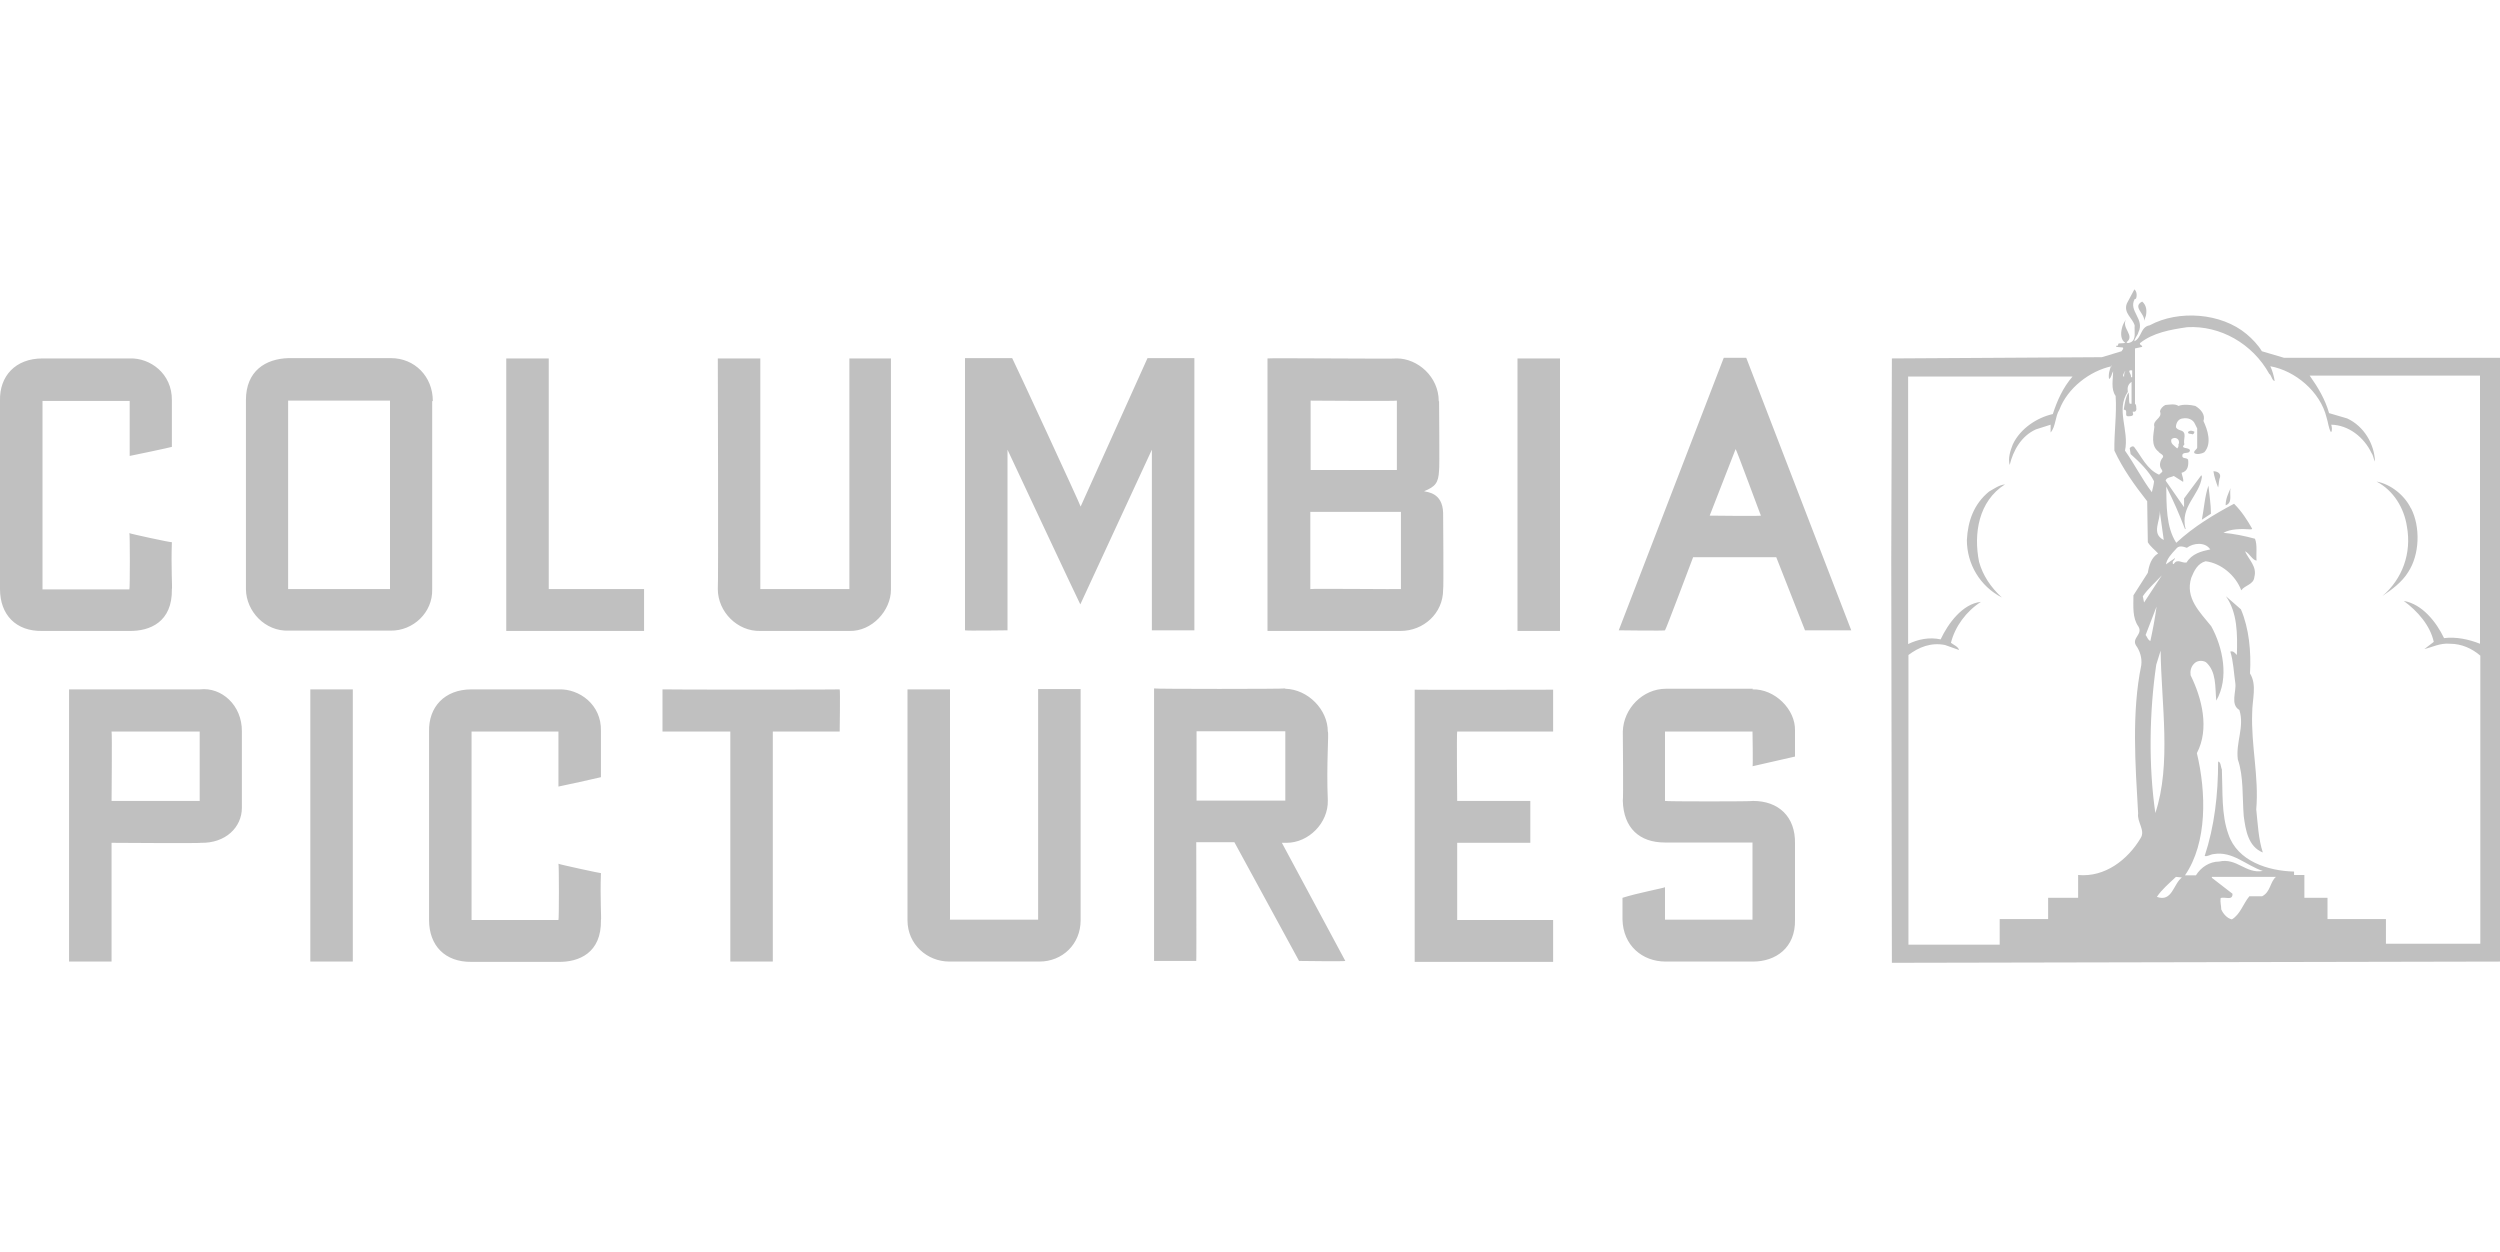 <?xml version="1.0" encoding="UTF-8"?>
<svg id="Layer_1" data-name="Layer 1" xmlns="http://www.w3.org/2000/svg" version="1.1" viewBox="0 0 800 400.7">
  <defs>
    <style>
      .cls-1 {
        fill: silver;
        fill-rule: evenodd;
        stroke-width: 0px;
      }
    </style>
  </defs>
  <path class="cls-1" d="M683.1,95.7c-2.1,3.8,3.3,6.4,1.2,10.6-.2,1-1.3,2-1.3,2.9,2.4-1.1,1.9-4.6,4.9-5.1,9.2-5,22.9-4,31,2.8,1.9,1.6,3.7,3.5,4.9,5.5l7.1,2.1h69.3v193.2l-194.8.4-.2-129.1.2-64.3,67.2-.4,6.3-1.9c.1-.3.8-.8.4-1.2l-2.1-.2v-.4c.7.3.5-.5.8-.7.7-.1,1.5,0,2.1-.2-1.5-.9-1.5-3-1.1-4.6.2-1,.7-2,1.3-2.8-1.5,2.7,3,5.1.2,7.2.2.5.9.2,1.4,0,1.8-.9,1-3.7,1.2-5.3-.6-2.4-3.7-4-2.5-7.1l2.4-4.5c.8.6.9,2.1.5,3M686.7,101l-.6,1.7c.4-2.3-3.9-4.5-.6-6.2,1.4,1.2,1.5,2.9,1.2,4.5h0ZM726.4,119.8c.5.7.8,2.1,1.5,2.1-.3-1.7-.7-3.2-1.4-4.7,7.9,1.4,16,8.1,18,16.4.5,1.5.6,3.3,1.4,4.7.5-.4.3-1.7.1-2.4,5.5.1,10.5,4,12.9,9.1.6.8.6,1.9,1.1,2.7-.2-5.6-3.5-11.3-8.9-13.8l-5.8-1.7c-1.2-4.3-3.5-8.2-6.2-12h54.5c0,0,0,85.8,0,85.8-3.5-1.4-7.7-2.3-11.5-1.8-2.5-5.2-7-10.9-12.9-11.9,4.4,3.2,8.5,7.9,9.6,13.1l-3,2.3c2.5-.6,5.1-2,8.2-1.7,3.7,0,7,1.5,9.7,3.8v92.2h-30.2v-7.9s-18.7,0-18.7,0v-6.8h-7.4v-7.3h-3.3v-1.1c-8.3-.2-18.1-3.3-21-11.9-2.3-6.3-1.8-13.6-2.1-20.8-.4-.8-.3-2.4-1.2-2.5,0,10.7-1.2,20.8-4.3,30.2.8.3,1.8-.5,2.9-.6,6.1-1,10.4,3.7,15.7,5.4-5.5,1-8.3-4.3-14-3-3,0-5.8,1.8-7.4,4.4h-3.5c7.2-10.5,6.8-26.6,3.8-39.1,4.1-7.8,1.6-17.6-2-24.9-.2-1.3.1-2.6.9-3.5,1-1.3,2.8-1.4,4-.7,3.4,3,2.9,7.9,3.3,12.3,4.2-7.2,2.1-17.1-1.6-23.8-3.7-4.6-8.4-9-6.4-15.5.9-2.2,2-4.6,4.6-5.3,4.9.6,9.6,4.5,11.4,9.3,1.2-1.7,4-1.8,4.2-4.3.9-3.3-1.8-5.5-3-8.2,1.5.7,2.3,2.8,3.7,3-.2-2.3.3-4.9-.5-7-3.3-.9-6.7-1.6-10.1-1.9,2.3-1.3,5.6-1.3,8.9-1.1l.3-.2c-1.6-2.8-3.3-5.5-5.8-8-6.4,3.4-12.9,7.3-18.5,12.5-3.3-5.1-3.1-12.1-3.2-18,2.2,4.3,4.2,8.9,6,13.6h.2c-1.9-7.2,4.4-10.7,5.2-16.6,0-.2,0-.5-.2-.6l-5.5,7.4v2.8l-5.9-8.5c.3-1.1,1.7-1,2.6-1.5l3,1.9c.2-.9-.3-1.8-.5-2.9,2-.5,2.3-2.3,2.1-4.2-.6-.9-2.2,0-1.8-1.7.6-.9,2.2,0,2.4-1.3-.3-1.1-3.3-.3-1.8-1.9-.5-1.6,1.1-3.9-1.3-4.5-.6-.2-1.2-.5-1.4-1,0-1.4.8-2.7,2.2-2.8,1.6-.3,3.3.3,3.9,1.8l.7,1.4v6.1c0,.6-1.3,1.1-.9,1.8.7.5,2.2.3,3.2-.3,2.5-2.8,1-7.2-.3-10,.7-2-.9-3.8-2.6-4.8-1.6-.4-3.9-.6-5.4,0-1.1-.8-2.9-.4-4.2-.3-.8.4-1.6,1.2-1.7,2.1.9,2.2-2.5,2.6-1.8,4.9-.3,2.6-1.2,6,1.3,7.9.4.7,1.9,1,1.4,1.9-.9,1-1.3,2.7-.4,3.8.2.3.3.5.2.8l-1,.9c-3.9-1.7-5.6-5.8-8-8.9-.5-.4-1,0-1.4.4l.3,1.9c2.9,2.6,5.8,5.4,7.5,8.7-.1,1.1-.4,2.2-.7,3.5-3-3.9-5.5-8.9-8.6-13.3,1.4-6.5-3-13.1.9-18.8-.2-1.3,0-2.4,1.2-3.2v7h-.6c-.4-1.1,0-2.5-.4-3.6-.9,1.5-1.2,3.5-1.5,5.5,1.6,0,0,2.1,1.4,2.1.7,0,2,0,1.5-1.1v-.4c.9.3,1.3-.5,1.1-1.2,0-.5,0-1-.4-1.3v-17.7l2.3-.5c0-.7-.9-.5-.7-1.2,4.1-3.3,9.6-4.3,15.1-5.1,10.5-.6,20.9,5.2,26.3,15h0ZM675.6,116.9c-.5,1.4-1,2.9-.7,4.4.8-.5.8-1.7,1.3-2.5,0,2.5-.8,5.7.8,7.9.4,5.8-.5,11.5-.4,17.5,2.7,5.8,6.4,11,10.5,16.2l.2,13.1c.8,1.4,2.2,2.4,3.3,3.6-2.2,1.3-2.9,3.8-3.3,6.2l-4.6,7.2c0,3.5-.4,7.2,1.6,10,1.5,2.5-2.2,3.6-.8,6,1.3,1.8,2,4.1,1.7,6.4-3.1,15.1-1.9,31.7-1,47.4-.4,2.8,2.4,5.4.8,7.9-4.1,6.9-11.4,12.6-20,11.8v7.3h-9.6v6.8h-15.5v8.2h-29.2v-92.7c3.3-2.5,7.2-4.1,11.7-3.2l4.5,1.6c-.3-1.1-1.7-1.6-2.6-2.3,1.3-5.2,4.9-10.1,9.6-13.1-5.9.6-10.5,6.9-12.9,12-3.7-.8-7.3,0-10.4,1.5v-85.6h52.6c-3.1,3.6-4.9,7.7-6.3,12-5,1.1-10.4,4.6-12.8,9.7-.8,2-1.6,4.5-1,6.6,1.1-4.6,3.7-9.3,8.4-11.4l4.7-1.5v2.5c1.7-2,1.4-5.1,2.8-7.3,2.6-6.9,9.7-12.4,16.7-13.9h0ZM681.9,120.7c.3-1-1.6-2.4.4-2.2v2.2h-.4ZM679.7,120.6c-.7-.4,0-1.2.2-1.7l.5-.2c-.6,0-.7,1.1-.7,1.9h0ZM702.2,138.2c0,.3-.2.7-.6.8-.5-.3-1.6,0-1.4-.8.7-.6,1.4-.4,2.1,0ZM697.1,142.1c.1.6,0,1-.4,1.4-.8-.8-2.4-1.6-1.8-3,1.2-.9,2.8,0,2.3,1.6ZM710.2,153.4c-.2.9-.2,1.8-.4,2.6-.6-1.5-1.3-3.6-1.5-5.2,1.5,0,2.7.9,1.9,2.5ZM771.5,162.6c3.1,6,2.8,14.9-.9,20.5-1.9,3.1-5.2,5.6-8.2,7.6,6.3-5.4,9.4-13.6,7.8-22.3-.9-5.8-4.2-11.4-9.7-14.3,4.5.8,9,4.4,11,8.6h0ZM641.6,155c-8.5,5.4-10.1,15.8-8.3,24.8,1.2,4.3,3.7,8.1,7.3,11.4-7-3.6-11.2-10.7-11.2-18.4.3-6,2.2-11.5,7.1-15.5,1.6-.9,3.2-2.1,5.1-2.3h0ZM707.5,164.4l-2.9,1.9c.7-3.6.9-7.4,2.1-10.9.3,3,.8,6.1.8,8.9ZM712.2,161.7c0-2.1.9-3.9,1.6-5.5-.5,1.8.8,4.7-1.6,5.5ZM692.4,172.8c-4.2-2.1-.9-6.3-1.3-9.4l1.3,9.4ZM707.3,175.8c-2.9.6-5.9,1.4-7.6,4.2-1.5.3-3-1.4-4.1.5-.5,0-.3-.5-.3-.8l.7-.9v-.2c-.1,0-2.9,2-2.9,2,.3-1.8,1.8-3.4,3.2-4.9.9-1.3,2.3-.8,3.5-.4,2.1-1.6,5.8-1.9,7.4.4h0ZM685.7,190.8c1.7-2.5,4.2-4.6,6.1-6.7l-5.7,8.7-.4-2h0ZM717.1,195c2.6,6.1,3.3,13.5,2.9,20.5,2.3,3.7.7,8.3.7,12.6-.4,10.4,2.2,20.5,1.3,30.9.5,4.7.7,9.5,2.1,13.8-4.7-1.9-5.5-7.2-6.1-11.6-.5-6.2,0-12.7-1.9-18.2-.7-5.5,2.2-10.4.5-15.8-3-1.8-.9-5.9-1.3-8.6-.5-3.4-.6-6.9-1.6-10.1,1-.3,1.5.5,2.1,1.1.2-6.7.2-13.5-3.5-18.8l4.7,4.1h0ZM688.1,205.1c-.8-.3-1-1.3-1.5-1.9l3.5-9.1c-.5,3.8-1.2,7.4-2,11.1ZM689.7,260.1c-2.2-15.2-1.9-32.4.3-47.4l1.4-4.5c.2,16.9,3.5,36.4-1.7,52h0ZM698.2,280.8c-2.7,2-3.1,8-8,6.2,1.5-2.3,4-4.4,6.1-6.4l1.9.2ZM728.3,280.6c-1.9,1.6-1.7,4.8-4.4,6.2h-4.1c-2,2.4-2.9,5.8-5.6,7.4-1.5-.3-2.8-1.8-3.4-3.2,0-1.2-.4-2.3-.2-3.6,1.2-.6,3.9,1,3.8-1.4l-6.6-5.1v-.3h20.6ZM499.2,201.9c-.1,0-13.8,0-13.6,0v-87.2h13.6M41.6,114.7c6.4-.2,13.5,4.8,13.4,13.4,0,0,0,14.8,0,14.9-.1.1-13.3,2.9-13.5,2.9v-17.6H13.6v60.3h27.8c.2,0,.2-18,0-18,.2.2,13.6,3.1,13.6,2.9-.3,8,.2,15,0,15,.2,10.6-7.1,13.5-13.6,13.4H13.6c-8.5.2-13.6-5.2-13.6-13.4v-60.3c-.2-7.8,4.9-13.5,13.6-13.5h28ZM460.5,128.4c0-.2.2,22.1,0,22.1-.2,4.1-1.2,5.2-4.8,6.7,1,.3,5.9.4,6.1,6.9,0,.3.2,24.6,0,24.6,0,7.6-6.3,13.2-13.6,13.2h-42.6v-87.2c0-.2,41.4.2,41.4,0,6.6,0,13.4,5.8,13.4,13.7h0ZM447,128.2v22.2h-27.6v-22.2c-.1,0,27.7.2,27.6,0ZM448.3,163.8v24.7c0,.1-28.7-.2-29,0v-24.7h29ZM592.5,201.7h-14.9l-9.2-23.4h-26.6c0,0-8.8,23.4-9,23.4.2.2-14.8,0-14.8,0l33.6-87.2h7.2l33.6,87.2h0ZM563.5,165c0,.2-16.3,0-16.4,0l8.3-21.3c.2,0,8.1,21.5,8.1,21.3h0ZM323.9,114.6c.2.2,22.1,47.5,21.9,47.5l21.4-47.5h15v87.1h-13.6v-57.8l-22.9,49.5c-.1,0-23.3-49.5-23.3-49.5v57.8c.2,0-13.5.2-13.6,0v-87.1h15.1,0ZM175.6,188.5h30.5s0,13.4,0,13.4h-44.1v-87.2h13.6v73.8ZM243.3,188.5h28.5v-73.8h13.3v74c0,6.7-6.1,13.4-13.3,13.2h-28.5c-7.3.2-13.6-6.1-13.6-13.4.2-.2,0-73.8,0-73.8h13.6v73.8h0ZM138.3,128.4v60.2c.2,7.4-6.1,13.3-13.3,13.2h-32.6c-7.6.3-13.6-6.2-13.7-13.2v-60.6c0-9.3,6.3-13.2,13.6-13.4h32.8c7.6,0,13.4,5.9,13.4,13.7h0ZM124.8,128.2v60.3h-32.6v-60.3h32.6ZM497,234.1h-30.7c-.2,0,0,22.2,0,22.2h23.4v13.4h-23.4v24.7h30.7v13.4h-44.3v-87.1c.2.1,44.3,0,44.3,0v13.5h0ZM560.8,220.6c7.1-.2,13.8,6.4,13.6,13.2,0,.2,0,8.5,0,8.3l-13.6,3.1c.2.2,0-11.1,0-11.1h-28v22.2c.2.2,28.3.2,28.2,0,8.1,0,13.6,5,13.4,13.7v24.3c.2,9.1-6.3,13.4-13.4,13.4h-28c-7.5,0-13.6-5.2-13.8-13.4v-7c4.6-1.5,13.6-3.2,13.6-3.4v10.4h28v-24.7h-28.1c-8,0-13.2-4.6-13.4-13.4.2,0,0-22.1,0-22.1.2-7.4,6.4-13.7,13.8-13.7h27.8,0ZM268.7,220.6c.2,0,0,13.5,0,13.5h-21.4v73.6h-13.6v-73.6h-21.7v-13.5c.2.1,56.8.1,56.6,0h0ZM303.9,294.3h28.3v-73.8h13.6v74c0,7.6-5.8,13.2-13.2,13.2h-28.8c-7.1,0-13.4-5.5-13.4-13.2v-73.9h13.6v73.8h0ZM112.9,307.7h-13.6v-87.1h13.6v87.1ZM64,220.6c6.8-.8,13.5,5,13.4,13.5v24.4c0,6.2-5.2,11.4-13.2,11.2.2.2-28.5,0-28.5,0v38h-13.6v-87.1h42,0ZM63.9,234.1v22.2h-28.2c0,.2.2-22.2,0-22.2h28.2ZM178.9,220.6c6.4-.2,13.6,4.8,13.4,13.3v14.8c-.2.1-13.4,3-13.6,3v-17.6h-27.8v60.3h27.8c.2,0,.2-18,0-18,.2.2,13.6,3.1,13.6,3-.3,8,.2,15,0,15,.2,10.6-7.1,13.5-13.6,13.4h-27.8c-8.5.1-13.6-5.2-13.6-13.4v-60.3c-.2-7.8,4.9-13.5,13.6-13.5h28ZM411.3,220.4c7.3.2,13.6,6.7,13.6,13.7.4.2-.5,10.6,0,22,.2,7.2-6.1,13.6-13.2,13.6h-1.5l20.3,37.8c0,.2-14.8,0-14.8,0l-20.7-38h-12.2s.1,38.2,0,38c-.2,0-13.6,0-13.5,0v-87.2c0,.2,41.8.2,41.9,0h0ZM411.3,234v22.2h-28.4v-22.2h28.4Z"/>
</svg>